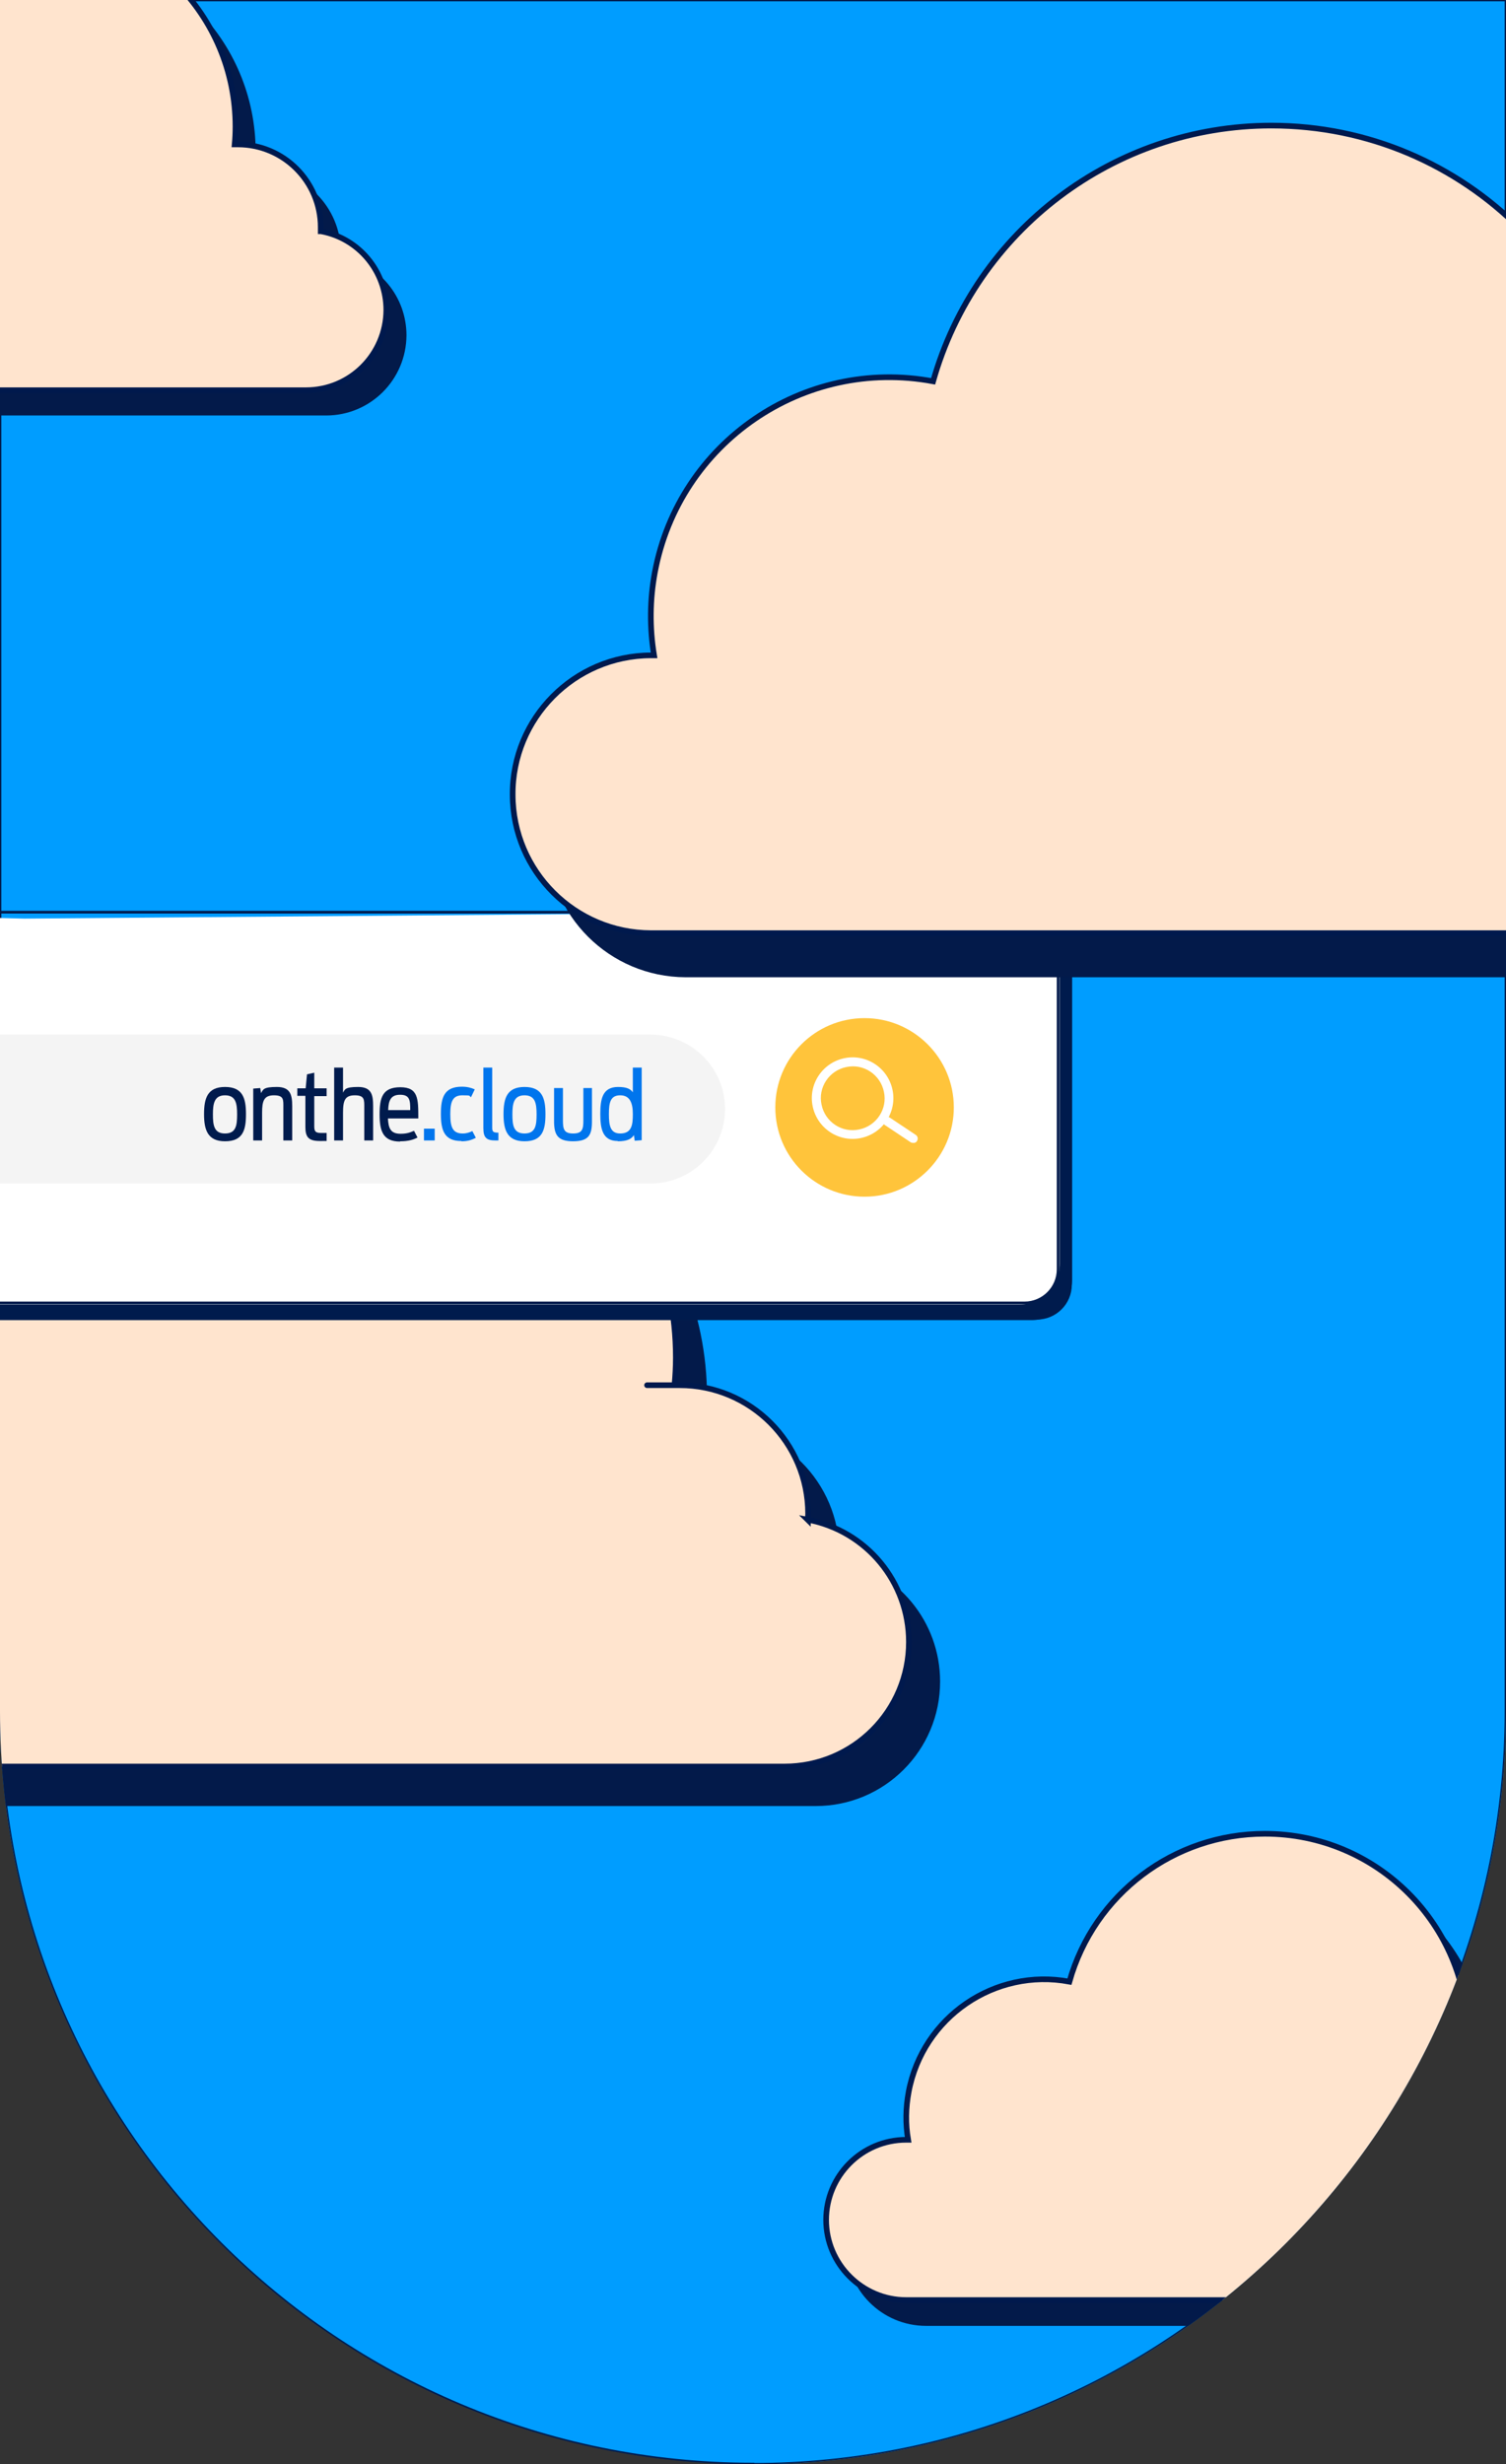 <svg viewBox="0 0 560.2 916.3" xmlns="http://www.w3.org/2000/svg" xmlns:xlink="http://www.w3.org/1999/xlink"><rect x="0" y="0" width="560.2" height="916.3" fill="#333333" stroke="none"/><clipPath id="a"><path d="m0 0v636.3c0 154.7 125.4 280.1 280.1 280.1s280.1-125.4 280.1-280.1v-636.3z"/></clipPath><clipPath id="b"><path d="m321.6 378.6c-18.4 0-33.2 14.9-33.2 33.2 0 18.4 14.9 33.2 33.2 33.2s33.2-14.9 33.2-33.2-14.9-33.2-33.2-33.2z"/></clipPath><clipPath id="c"><path d="m0 0v636.3c0 154.7 125.4 280.1 280.1 280.1s280.1-125.4 280.1-280.1v-636.3z"/></clipPath><g clip-path="url(#a)"><path d="m280.1 916.3c-154.7 0-280.1-125.4-280.1-280v-636.3h560.2v636.3c0 154.7-125.4 280.1-280.1 280.1" fill="#009dff"/><path d="m280.1 916.3c-154.7 0-280.1-125.4-280.1-280v-636.3h560.2v636.3c0 154.7-125.4 280.1-280.1 280.1z" fill="none" stroke="#001b4d" stroke-miterlimit="10"/><path d="m312.1 579.9c0-.8.1-1.5.1-2.3 0-26.4-21.4-47.8-47.8-47.8s-1.3 0-1.9 0c.3-3.4.5-6.8.5-10.2 0-64.7-52.5-117.2-117.2-117.2-52.4 0-98.5 34.8-112.8 85.3-43.2-8.1-84.7 20.4-92.8 63.6-1.7 9.1-1.8 18.5-.3 27.7h-1.1c-25.6 0-46.3 20.7-46.3 46.3s20.7 46.3 46.3 46.3h364.6c25.6 0 46.3-20.7 46.3-46.3 0-22.3-15.8-41.4-37.7-45.5" fill="#031a4a"/><path d="m300.5 565.2c0-.8.1-1.5.1-2.3 0-26.4-21.4-47.8-47.8-47.8s-1.3 0-1.9 0c.3-3.4.5-6.8.5-10.2 0-64.7-52.5-117.2-117.2-117.2-52.4 0-98.5 34.8-112.8 85.3-43.2-8.1-84.7 20.4-92.8 63.6-1.7 9.1-1.8 18.5-.3 27.7h-1.1c-25.6 0-46.3 20.7-46.3 46.3s20.7 46.3 46.3 46.3h364.6c25.6 0 46.3-20.7 46.3-46.3 0-22.3-15.8-41.4-37.7-45.5" fill="#ffe4ce"/><path d="m300.5 565.2c0-.8.1-1.5.1-2.3 0-26.4-21.4-47.8-47.8-47.8s-1.3 0-1.9 0c.3-3.4.5-6.8.5-10.2 0-64.7-52.5-117.2-117.2-117.2-52.4 0-98.5 34.8-112.8 85.3-43.2-8.1-84.7 20.4-92.8 63.6-1.7 9.1-1.8 18.5-.3 27.7h-1.1c-25.6 0-46.3 20.7-46.3 46.3s20.7 46.3 46.3 46.3h364.6c25.6 0 46.3-20.7 46.3-46.3 0-22.3-15.8-41.4-37.7-45.5z" fill="none" stroke="#00194d" stroke-miterlimit="10" stroke-width="2.1"/><path d="m585.2 805.8c0-.5 0-1 0-1.5 0-17-13.8-30.8-30.8-30.8-.4 0-.8 0-1.2 0 .2-2.2.3-4.4.3-6.6 0-41.7-33.8-75.5-75.5-75.5-33.8 0-63.5 22.4-72.7 55-27.8-5.2-54.6 13.2-59.8 41-1.1 5.9-1.2 11.9-.2 17.8h-.7c-16.5 0-29.9 13.3-29.9 29.8s13.3 29.9 29.8 29.9h235.1c16.5 0 29.8-13.4 29.8-29.8 0-14.4-10.2-26.7-24.3-29.3" fill="#031a4a"/><path d="m577.7 796.3c0-.5 0-1 0-1.5 0-17-13.8-30.8-30.8-30.8-.4 0-.8 0-1.2 0 .2-2.2.3-4.4.3-6.6 0-41.7-33.8-75.5-75.5-75.5-33.8 0-63.5 22.4-72.7 55-27.8-5.2-54.6 13.2-59.8 41-1.1 5.9-1.2 11.9-.2 17.8h-.7c-16.5 0-29.8 13.4-29.8 29.8s13.4 29.8 29.8 29.8h235c16.5 0 29.8-13.4 29.8-29.8 0-14.4-10.2-26.7-24.3-29.3" fill="#ffe4ce"/><path d="m577.7 796.3c0-.5 0-1 0-1.5 0-17-13.8-30.8-30.8-30.8-.4 0-.8 0-1.2 0 .2-2.2.3-4.4.3-6.6 0-41.7-33.8-75.5-75.5-75.5-33.8 0-63.5 22.4-72.7 55-27.8-5.2-54.6 13.2-59.8 41-1.1 5.9-1.2 11.9-.2 17.8h-.7c-16.5 0-29.8 13.4-29.8 29.8s13.4 29.8 29.8 29.8h235c16.5 0 29.8-13.4 29.8-29.8 0-14.4-10.2-26.7-24.3-29.3z" fill="none" stroke="#00194d" stroke-miterlimit="10" stroke-width="2.1"/><path d="m126.8 95.4c0-.5 0-1 0-1.5 0-17-13.8-30.8-30.8-30.8s-.8 0-1.2 0c.2-2.2.3-4.4.3-6.6 0-41.7-33.8-75.5-75.6-75.5-33.8 0-63.5 22.4-72.7 55-27.8-5.2-54.6 13.2-59.8 41-1.1 5.9-1.2 11.9-.2 17.8h-.7c-16.5 0-29.9 13.3-29.9 29.8s13.3 29.9 29.8 29.9h235.3c16.5 0 29.8-13.3 29.9-29.8 0-14.4-10.2-26.7-24.3-29.3" fill="#031a4a"/><path d="m119.3 86c0-.5 0-1 0-1.5 0-17-13.8-30.8-30.8-30.8-.4 0-.8 0-1.2 0 .2-2.2.3-4.4.3-6.6 0-41.7-33.8-75.5-75.5-75.5-33.8 0-63.5 22.4-72.7 55-27.8-5.2-54.6 13.2-59.8 41-1.1 5.9-1.2 11.9-.2 17.8h-.7c-16.5 0-29.8 13.4-29.9 29.8 0 16.5 13.4 29.8 29.8 29.9h235.2c16.5 0 29.8-13.3 29.9-29.8 0-14.4-10.2-26.7-24.3-29.3" fill="#ffe4ce"/><path d="m119.3 86c0-.5 0-1 0-1.5 0-17-13.8-30.8-30.8-30.8-.4 0-.8 0-1.2 0 .2-2.2.3-4.4.3-6.6 0-41.7-33.8-75.5-75.5-75.5-33.8 0-63.5 22.4-72.7 55-27.8-5.2-54.6 13.2-59.8 41-1.1 5.9-1.2 11.9-.2 17.8h-.7c-16.5 0-29.8 13.4-29.9 29.8 0 16.5 13.4 29.8 29.8 29.9h235.2c16.5 0 29.8-13.3 29.9-29.8 0-14.4-10.2-26.7-24.3-29.3z" fill="none" stroke="#00194d" stroke-miterlimit="10" stroke-width="2.1"/><path d="m-99.5 344.4h483.3c8.3 0 15 6.7 15 15v116.5c0 8.3-6.7 15-15 15h-483.3c-8.3 0-15-6.7-15-15v-116.5c0-8.3 6.7-15 15-15" fill="#001b4d"/><rect fill="none" height="145.3" rx="12.5" stroke="#001b4d" width="512.2" x="-114" y="344.9"/><path d="m-104.2 338.6 113.2 3 370.2-3c8.3 0 15 6.7 15 15v116.5c0 8.3-6.7 15-15 15h-483.4c-8.3 0-15-6.7-15-15v-116.5c0-8.3 6.7-15 15-15" fill="#fff"/><rect fill="none" height="145.3" rx="12.5" stroke="#001b4d" width="512.2" x="-118.6" y="339.2"/></g><g clip-path="url(#b)"><path d="m288.2 368.7h66.6v85h-66.6z" fill="#ffc43b" transform="matrix(.98 -.201 .201 .98 -76.1 73)"/></g><g clip-path="url(#c)"><path d="m-204.7 384.7h446.5c15.3 0 27.8 12.2 27.9 27.5s-12.2 27.8-27.5 27.9c-.1 0-.2 0-.3 0h-446.6c-15.3 0-27.6-12.6-27.5-27.9 0-15.2 12.4-27.4 27.5-27.5" fill="#f4f4f4"/><path d="m320.2 423.2c-8.2 1.7-16.2-3.6-17.9-11.8s3.6-16.2 11.8-17.9 16.2 3.6 17.9 11.8-3.6 16.2-11.8 17.9m-5.4-26.4c-6.4 1.3-10.6 7.6-9.2 14 1.3 6.4 7.6 10.6 14 9.2 6.4-1.3 10.6-7.6 9.2-14-1.3-6.4-7.6-10.6-14-9.2" fill="#fff"/><path d="m340 425c-.4 0-.9 0-1.2-.2l-9.6-6.4c-.8-.5-1-1.5-.5-2.3s1.5-1 2.3-.5l9.6 6.4c.8.5 1 1.5.5 2.3-.2.4-.6.6-1 .7" fill="#fff"/><g fill="#001b4d"><path d="m83.7 421.5c-4.1 0-4.5-3.1-4.5-7.1s.5-7.1 4.5-7.1 4.5 3 4.5 7.1-.4 7.1-4.5 7.1zm0 2.9c6.7 0 7.8-4.2 7.8-10.1s-1.2-10.1-7.8-10.1-7.8 4.3-7.8 10.1 1.3 10.1 7.8 10.1z"/><path d="m94.2 424.1h3.3v-10.3c0-4.3.6-6.5 4.4-6.5s3.5 1.7 3.5 4.8v12h3.3v-12.7c0-4.3-.7-7.2-5.7-7.2s-5.1.9-5.9 2.3l-.3-1.9-2.6.2v19.4z"/><path d="m110.6 407.5h3v11.5c0 3.7 1 5.3 5.4 5.3s2 0 2.5-.1v-2.9h-2.2c-2.2 0-2.4-.9-2.4-2.6v-11.1h4.6v-2.9h-4.6v-5.8l-2.7.6-.5 5.2h-3.1v2.9z"/><path d="m124.3 424.1h3.3v-10.3c0-4.6.7-6.5 4.4-6.5s3.5 1.7 3.5 4.8v12h3.3v-12.7c0-4.3-.6-7.2-5.6-7.2s-4.9 1-5.6 2.1v-9.3h-3.3z"/><path d="m148.9 407.1c3.6 0 3.7 2.2 3.7 5.7h-8.2c.1-3.6 1-5.7 4.4-5.7zm0 17.3c3 0 4.9-.6 6.4-1.4l-1.3-2.5c-1.2.5-2.4 1.1-5 1.1-3.7 0-4.5-2-4.7-5.7h11.3c0-7.3 0-11.6-6.7-11.6s-7.7 4-7.7 10.1 1.2 10.1 7.6 10.1z"/></g><path d="m157.7 419.7h4v4.4h-4z" fill="#0075ed"/><path d="m171.7 424.4c2.1 0 3.6-.4 5.3-1.3l-1.3-2.5c-1 .5-2.1.9-3.6.9-3.8 0-4.6-2.5-4.6-7.2s.9-7 4.5-7 2.3.2 3.2.7l1.4-2.9c-1.3-.6-2.8-1-4.8-1-6.5 0-7.8 3.9-7.8 10.1s1.3 10.1 7.6 10.1z" fill="#0075ed"/><path d="m185.4 424.1v-2.9c-2.2 0-2.3-.5-2.3-2.1v-22.1h-3.3v22.5c0 3.5 1.1 4.6 4.5 4.6s1 0 1.2 0z" fill="#0075ed"/><path d="m230.7 421.5c-3.7 0-4.2-3-4.2-7.2s.5-7 4.2-7 4.7 3 4.7 7-.4 7.2-4.7 7.2zm-.9 2.9c3.6 0 5.1-.9 6-2.3l.3 2.1 2.6-.2v-27h-3.3v9.2c-.9-1.3-2.3-2-5.5-2-5.9 0-6.6 4.7-6.6 10s.7 10.1 6.5 10.1zm-16.7 0c6 0 7.1-2.4 7.1-7.5v-12.3h-3.2v12.1c0 3.2-.4 4.8-3.8 4.8s-3.8-1.6-3.8-4.8v-12.1h-3.3v12.3c0 5.1 1.3 7.5 7.1 7.5zm-18-2.9c-4.1 0-4.5-3.1-4.5-7.1s.5-7.1 4.5-7.1 4.5 3 4.5 7.1-.4 7.1-4.5 7.1zm0 2.9c6.7 0 7.8-4.2 7.8-10.1s-1.2-10.1-7.8-10.1-7.8 4.3-7.8 10.1 1.3 10.1 7.8 10.1z" fill="#0075ed"/><path d="m671.4 261c0-.8.1-1.7.1-2.5 0-29.4-23.9-53.3-53.3-53.3s-1.4 0-2.1.1c.3-3.8.5-7.6.5-11.4 0-72.2-58.5-130.8-130.8-130.8-58.5 0-109.9 38.9-125.8 95.1-48.2-9-94.5 22.8-103.5 71-1.9 10.2-2 20.6-.3 30.9h-1.2c-28.5.1-51.6 23.4-51.4 51.9.1 28.4 23.1 51.3 51.4 51.4h406.8c28.5 0 51.6-23.1 51.6-51.6 0-24.8-17.7-46.2-42.1-50.8" fill="#031a4a"/><path d="m658.5 244.6c0-.8.1-1.7.1-2.5 0-29.4-23.9-53.3-53.3-53.3s-1.4 0-2.1.1c.3-3.8.5-7.6.5-11.4 0-72.2-58.5-130.8-130.8-130.8-58.5 0-109.9 38.9-125.8 95.1-48.2-9-94.5 22.8-103.5 71-1.9 10.2-2 20.6-.3 30.9h-1.2c-28.5.1-51.6 23.4-51.4 51.9.1 28.4 23.1 51.3 51.4 51.4h406.8c28.5 0 51.6-23.1 51.6-51.6 0-24.8-17.7-46.2-42.1-50.8" fill="#ffe4ce"/><path d="m658.5 244.6c0-.8.1-1.7.1-2.5 0-29.4-23.9-53.3-53.3-53.3s-1.4 0-2.1.1c.3-3.8.5-7.6.5-11.4 0-72.2-58.5-130.8-130.8-130.8-58.5 0-109.9 38.9-125.8 95.1-48.2-9-94.5 22.8-103.5 71-1.9 10.2-2 20.6-.3 30.9h-1.2c-28.5.1-51.6 23.4-51.4 51.9.1 28.4 23.1 51.3 51.4 51.4h406.8c28.5 0 51.6-23.1 51.6-51.6 0-24.8-17.7-46.2-42.1-50.8z" fill="none" stroke="#00194d" stroke-miterlimit="10" stroke-width="2.1"/></g></svg>